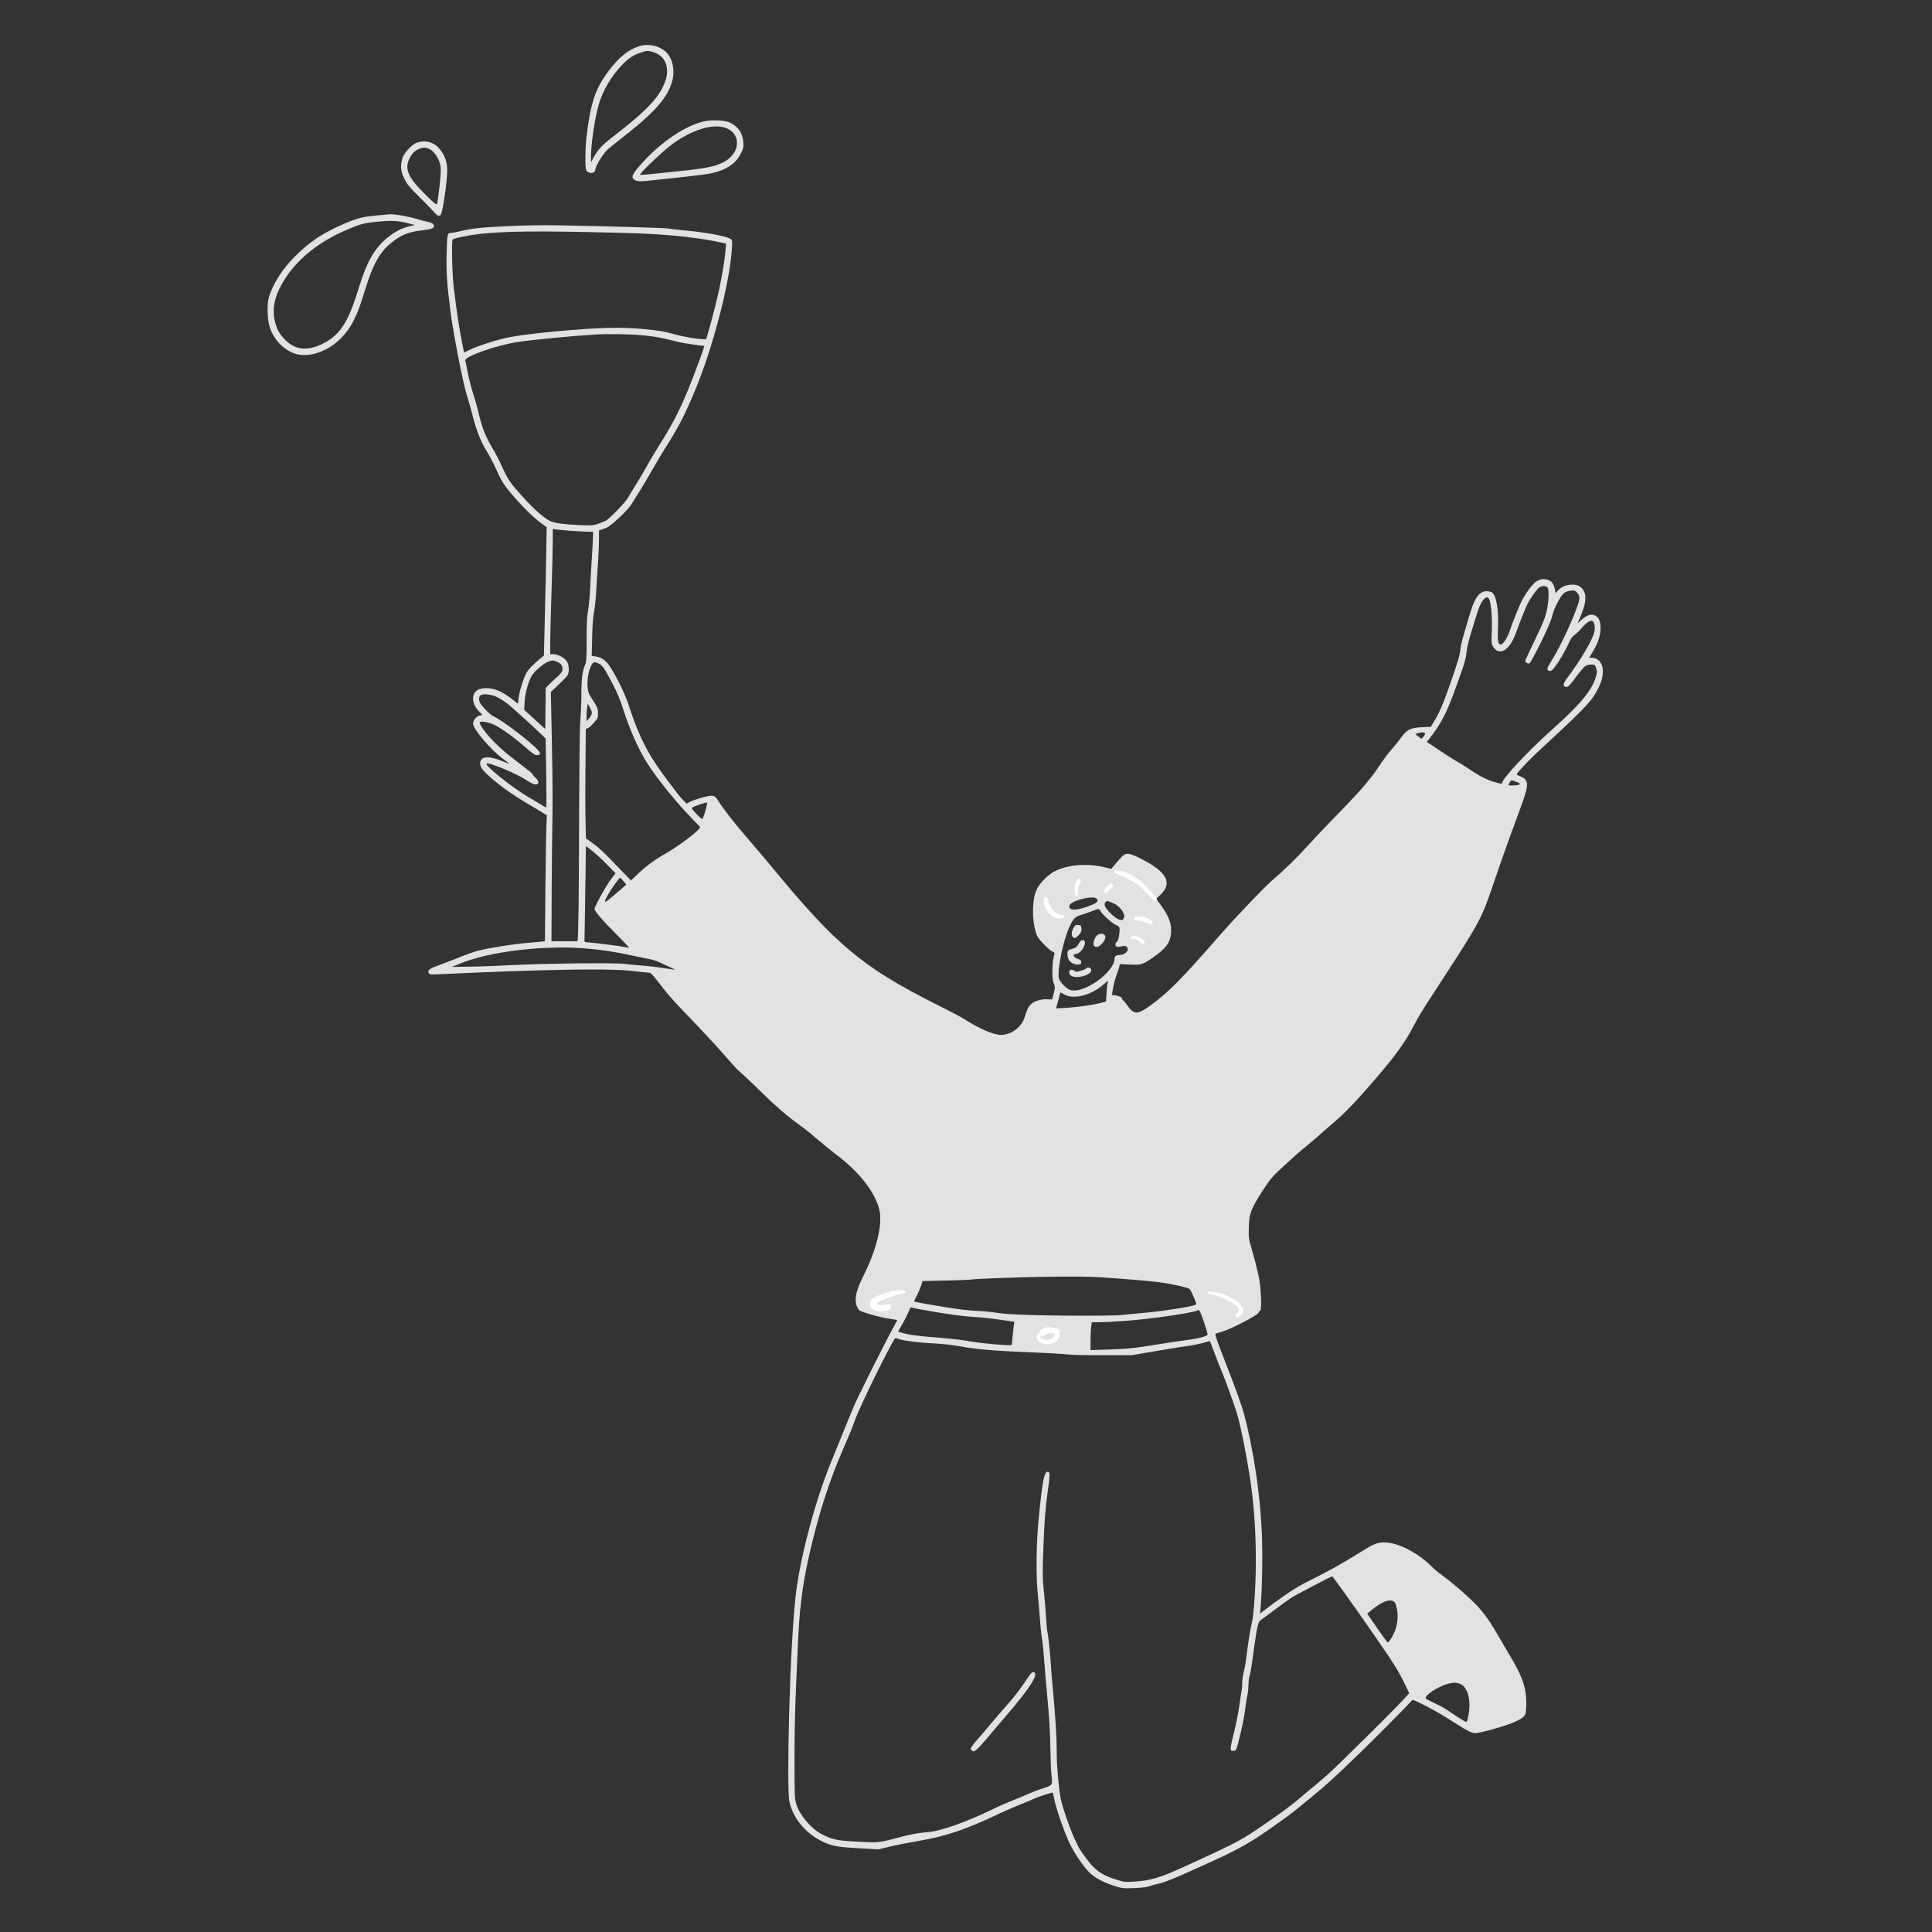 <svg xmlns="http://www.w3.org/2000/svg" xmlns:xlink="http://www.w3.org/1999/xlink" width="512" viewBox="0 0 384 384" height="512" preserveAspectRatio="xMidYMid meet"><rect x="0" y="0" width="384" height="384" fill="#333333" stroke="none"/><defs><clipPath id="a0985c5e85"><path d="M 116 8.562 L 134 8.562 L 134 35 L 116 35 Z M 116 8.562 " clip-rule="nonzero"></path></clipPath><clipPath id="af381629b5"><path d="M 53.055 42 L 87 42 L 87 71 L 53.055 71 Z M 53.055 42 " clip-rule="nonzero"></path></clipPath><clipPath id="15f06d79b6"><path d="M 85 44 L 319 44 L 319 375.312 L 85 375.312 Z M 85 44 " clip-rule="nonzero"></path></clipPath></defs><g clip-path="url(#a0985c5e85)"><path fill="#e4e1e1" d="M 126.945 9.219 C 124.777 9.93 123.012 11.387 120.902 14.191 C 118.328 17.609 117.359 20.539 116.582 27.168 C 116.301 29.531 116.266 33.395 116.531 33.852 C 116.973 34.629 118.344 34.512 118.344 33.688 C 118.344 33.02 119.949 30.395 120.816 29.668 C 121.258 29.297 123.195 27.73 125.152 26.195 C 130.59 21.855 132.965 18.965 133.688 15.773 C 134.164 13.691 133.547 11.312 132.242 10.203 C 131.504 9.598 130.664 9.207 129.723 9.031 C 128.785 8.855 127.859 8.914 126.953 9.215 Z M 129.91 10.383 C 132.062 11.016 133.086 13.207 132.363 15.691 C 131.391 19.043 128.812 21.828 121.512 27.418 C 119.715 28.809 118.781 29.816 118.023 31.227 L 117.477 32.25 L 117.457 31.098 C 117.457 28.77 118.234 23.477 118.973 20.883 C 119.797 17.973 121.566 15.008 123.809 12.734 C 124.988 11.551 125.902 10.934 127.281 10.477 C 128.516 10.035 128.777 10.035 129.906 10.371 Z M 129.91 10.383 " fill-opacity="1" fill-rule="nonzero"></path></g><path fill="#e4e1e1" d="M 139.941 24.117 C 136.203 24.984 131.531 28.105 127.75 32.266 C 125.578 34.684 125.336 35.211 126.125 35.758 C 126.621 36.109 127.344 36.109 130.234 35.777 C 135.277 35.215 139.352 34.848 141.273 34.457 C 144.289 33.84 146.266 32.535 147.27 30.473 C 147.766 29.469 147.816 29.219 147.746 28.234 C 147.582 26.422 146.793 25.234 145.137 24.391 C 144.148 23.895 141.555 23.754 139.934 24.125 Z M 144.156 25.391 C 147.086 26.395 147.297 29.797 144.562 31.773 C 142.957 32.926 140.754 33.449 135.18 33.992 C 133.629 34.156 131.227 34.398 129.836 34.559 C 128.449 34.719 127.262 34.789 127.211 34.734 C 127.016 34.539 131.672 30.098 133.504 28.738 C 137.418 25.828 141.598 24.523 144.156 25.387 Z M 144.156 25.391 " fill-opacity="1" fill-rule="nonzero"></path><path fill="#e4e1e1" d="M 82.895 28.332 C 81.977 28.617 80.371 30.312 80.02 31.348 C 79.523 32.812 79.613 34.027 80.371 35.527 C 80.898 36.621 81.41 37.238 83.406 39.215 C 84.723 40.531 86.066 41.895 86.387 42.266 C 86.984 42.953 87.32 43.059 87.602 42.688 C 87.988 42.211 88.887 36.059 88.887 33.891 C 88.887 32.266 88.48 31.066 87.531 29.797 C 86.363 28.281 84.73 27.77 82.891 28.336 Z M 85.133 29.535 C 86.387 29.992 87.48 31.738 87.605 33.488 C 87.691 34.461 87.094 39.871 86.848 40.543 C 86.758 40.77 86.281 40.402 84.711 38.832 C 81.094 35.266 80.371 33.652 81.375 31.543 C 81.852 30.539 82.363 30.008 83.246 29.621 C 83.984 29.301 84.461 29.27 85.133 29.531 Z M 85.133 29.535 " fill-opacity="1" fill-rule="nonzero"></path><g clip-path="url(#af381629b5)"><path fill="#e4e1e1" d="M 74.641 42.848 C 71.82 43.113 70.621 43.465 67.5 44.875 C 63.742 46.586 61.344 48.242 58.559 51.027 C 56.152 53.41 54.148 56.586 53.426 59.141 C 53.055 60.461 53.125 63.426 53.566 64.875 C 54.324 67.273 55.93 69.125 58.117 70.094 C 60.852 71.309 64.891 70.109 67.73 67.27 C 69.773 65.207 70.957 62.898 72.402 58.117 C 74.254 52 75.734 49.551 78.785 47.504 C 80.301 46.48 81.73 46.02 84.129 45.742 C 85.75 45.547 86.242 45.371 86.242 44.965 C 86.242 44.559 85.914 44.277 85.254 44.152 C 84.867 44.082 83.738 43.781 82.715 43.484 C 81.023 42.988 78.395 42.531 77.516 42.582 C 77.32 42.602 76.031 42.723 74.641 42.848 Z M 80.242 44.164 C 80.684 44.27 81.352 44.43 81.742 44.535 L 82.445 44.711 L 81.16 45.043 C 79.676 45.414 78.496 46.047 76.98 47.262 C 74.496 49.289 72.906 52.023 71.41 56.926 C 69.367 63.641 67.887 66.125 64.871 67.922 C 62.453 69.352 60.145 69.672 58.348 68.785 C 57.027 68.129 55.578 66.566 55.066 65.227 C 53.797 61.945 54.34 58.875 56.863 55.086 C 59.562 51.047 63.832 47.766 69.402 45.477 C 71.711 44.504 72.438 44.32 75.004 44.066 C 77.332 43.836 78.762 43.855 80.242 44.172 Z M 80.242 44.164 " fill-opacity="1" fill-rule="nonzero"></path></g><g clip-path="url(#15f06d79b6)"><path fill="#e4e1e1" d="M 316.375 130.738 L 315.848 130.738 C 316.758 129.254 317.965 127.457 318.105 125.273 C 318.191 123.625 317.891 122.785 317.062 122.363 C 315.773 121.688 314.516 123.02 313.555 123.895 C 314.609 121.371 316.219 118.164 314.012 116.578 C 313.57 116.277 313.234 116.191 312.391 116.207 C 310.531 116.262 309.961 117.055 309.18 117.863 C 308.996 116.875 308.902 115.59 307.531 115.219 C 306.668 114.992 306.105 115.098 305.242 115.66 C 304.57 116.102 303.145 118.043 302.402 119.543 C 301.906 120.547 300.461 124.125 300.145 125.184 C 299.668 126.684 298.77 128.094 298.273 128.094 C 297.781 128.094 297.617 127.352 297.727 125.094 C 297.922 121.234 297.398 118.199 296.477 117.707 C 296.141 117.574 295.793 117.508 295.434 117.512 C 293.012 117.512 292.305 121.75 291.133 125.445 C 289.359 131.277 291.543 126.598 288.012 136.555 C 286.223 141.609 285.656 142.371 284.379 144.465 L 282.688 144.535 C 278.914 144.68 279.363 145.891 276.551 148.996 C 276.02 149.559 274.945 151.023 274.133 152.242 C 270.828 157.266 266.227 161.172 259.812 168.223 C 257.699 170.555 255.449 172.75 253.059 174.801 C 251.613 176 245.316 182.578 242.336 186.016 C 234.824 194.641 232.074 197.41 228.461 199.98 C 226.008 201.727 225.355 201.691 223.996 199.734 C 223.637 199.223 223.355 198.895 223.078 198.707 C 223.051 198.395 222.891 198.191 222.594 198.09 L 222.402 198.031 C 222.223 197.945 222.035 197.891 221.84 197.867 C 221.57 197.797 221.293 197.766 221.016 197.777 C 221.164 196.48 221.441 195.215 221.855 193.977 C 222.469 192.387 222.512 191.934 222.578 191.617 C 226.98 191.812 226.664 192.07 229.562 190.027 C 231.977 188.301 232.754 187.086 232.77 184.949 C 232.77 182.418 231.277 180.664 229.789 178.621 L 230.48 178 C 233.18 175.566 232.031 173.328 226.742 170.664 C 224.148 169.359 223.742 169.379 222.562 170.719 C 221.969 171.418 221.645 171.785 220.867 172.695 L 219.281 172.324 C 215.988 171.547 212.176 171.883 209.617 173.172 C 208.352 173.828 206.742 175.43 206.109 176.66 C 205.141 178.586 205.035 182.516 205.898 185.41 C 206.109 186.098 206.445 186.609 207.395 187.594 C 208.066 188.32 208.859 188.988 209.16 189.113 C 209.512 189.277 209.652 189.43 209.582 189.605 C 209.121 190.789 209.016 194.598 209.406 195.355 C 209.555 195.633 209.641 195.926 209.672 196.238 C 209.672 196.523 209.383 197.711 209.105 198.695 C 209.012 198.641 208.91 198.613 208.801 198.621 L 208.285 198.641 C 207.68 198.531 206.879 198.684 206.379 198.828 C 203.723 199.594 204.168 201.613 203.219 203.168 C 202.336 204.668 200.625 205.691 198.949 205.691 C 197.434 205.691 194.754 204.527 191.422 202.41 C 190.945 202.109 188.723 200.949 186.477 199.82 C 171.363 192.219 166.285 187.969 153.148 172.008 C 149.961 168.129 144.977 162.715 142.727 159.102 C 142.039 158.008 141.723 157.945 139.621 158.5 C 138.617 158.781 137.508 159.16 137.137 159.367 L 136.477 159.734 C 135.656 158.957 134.914 158.109 134.25 157.191 C 130.391 152.082 127.742 148.895 124.938 140.086 C 124.199 137.703 121.66 132.766 120.672 131.742 C 119.879 130.918 119.383 130.652 118.363 130.473 L 117.605 130.348 L 117.695 126.699 C 117.746 124.32 117.871 122.59 118.066 121.656 C 118.23 120.879 118.438 118.855 118.523 117.16 C 118.613 115.465 118.773 112.93 118.879 111.516 C 118.984 110.105 119.055 108.168 119.055 107.18 L 119.055 105.418 L 120.004 105.102 C 120.781 104.871 121.348 104.465 122.898 103.055 C 124.098 101.961 125.086 100.883 125.527 100.195 C 130.141 92.859 129.977 92.559 132.812 88.117 C 133.781 86.582 135.141 84.219 135.793 82.859 C 140.535 73.188 142.801 63.469 143.305 61.605 C 143.75 59.906 145.176 53.832 145.457 49.633 C 145.562 47.746 145.562 47.711 145.137 47.449 C 144.258 46.898 139.742 46.09 135.457 45.738 C 134.152 45.613 133.004 45.473 132.898 45.418 C 132.723 45.312 119.496 44.926 110.945 44.785 C 107.805 44.73 103.82 44.801 100.895 44.949 C 95.621 45.195 93.895 45.391 91.461 45.953 C 90.594 46.164 89.75 46.324 89.59 46.309 C 88.93 46.203 88.852 46.711 88.766 50.504 C 88.68 54.172 88.836 56.375 89.543 61.965 C 90.055 66.059 92.062 76.34 92.77 78.488 C 93.07 79.391 93.508 80.941 93.758 81.93 C 94.621 85.352 95.414 87.449 96.559 89.371 C 97.309 90.621 97.988 91.91 98.605 93.23 C 99.805 95.895 100.227 96.527 102.289 98.895 C 104.285 101.152 106.117 102.934 107.617 104.027 L 108.656 104.785 C 108.531 113.262 108.379 119.18 108.109 130.301 L 107.449 130.832 C 106.059 131.961 105.07 132.973 104.648 133.707 C 104.051 134.73 103.223 137.41 103.078 138.785 L 102.957 139.879 C 101.168 138.48 99.426 136.984 97.086 136.793 C 93.113 136.48 93.531 139.938 95.391 141.57 C 95.887 141.992 95.887 142.207 95.41 142.207 C 94.863 142.207 94.02 143.141 94.02 143.758 C 94.02 144.91 97.438 148.941 100.047 150.883 C 100.469 151.168 100.867 151.48 101.246 151.816 C 101.246 151.836 100.559 151.57 99.715 151.234 C 95.293 149.457 95.09 151.449 95.676 152.594 C 96.312 153.809 100.578 157.207 104.078 159.258 C 106.027 160.402 106.77 160.871 108.68 162.043 C 108.441 166.211 108.312 187.051 108.312 187.051 C 108.258 187.102 106.992 187.227 105.492 187.352 C 102.422 187.578 97.129 188.406 95 188.973 C 92.867 189.539 90.48 190.668 87.418 191.773 C 85.34 192.512 84.934 192.812 85.23 193.398 C 85.426 193.727 85.551 193.727 87.488 193.625 C 94.555 193.297 118.676 192.195 125.547 192.965 C 127.312 193.18 128.883 193.336 129.02 193.336 C 129.375 193.336 129.922 193.938 131.738 196.336 C 134.375 199.797 138.223 203.121 144.98 210.836 C 147.266 213.484 145.656 211.535 151.102 216.848 C 157.777 223.367 157.918 222.496 162.547 226.512 C 163.621 227.445 165.438 228.91 166.602 229.793 C 170.723 232.895 173.887 236.969 174.75 240.301 C 175.492 243.211 174.309 248.211 171.543 253.738 C 170.199 256.438 169.832 257.992 170.223 259.383 C 170.348 259.84 170.629 260.316 170.84 260.457 C 171.5 260.883 175.109 261.887 176.926 262.133 C 177.648 262.238 178.281 262.344 178.301 262.383 C 178.32 262.418 178.055 262.98 177.668 263.648 C 176.398 265.855 170.453 277.688 169.645 279.664 C 167.613 284.539 167.41 285.18 165.074 290.867 C 162.062 298.254 159.133 309.242 158.234 316.418 C 156.934 326.906 156.324 355.27 156.891 358.039 C 157.648 361.664 160.551 364.828 164.105 366.309 C 166.191 367.199 167.637 367.164 174.633 367.578 C 184.07 365.109 186.246 366.387 198.617 360.473 C 199.727 359.941 201.598 359.133 202.758 358.672 C 203.922 358.211 205.191 357.684 205.562 357.492 C 206.16 357.191 208.875 356.293 209.195 356.293 C 209.266 356.293 209.406 356.84 209.523 357.508 C 209.84 359.289 211.48 364.016 212.574 366.344 C 213.578 368.441 215.641 371.438 216.824 372.461 C 217.832 373.344 219.559 374.227 221.465 374.828 C 223.156 375.355 223.277 375.355 225.52 375.27 C 228.883 375.105 227.969 374.863 230.352 374.387 C 232.008 374.031 236.57 371.914 240.316 370.227 C 244.762 368.23 247.566 366.75 250.348 364.898 C 257.133 360.352 258.828 358.656 261.828 356.207 C 267.012 352.039 280.438 338.266 280.559 338.059 C 280.734 337.742 280.93 337.812 283.625 339.188 C 288.68 341.801 291.699 344.477 293.203 344.477 C 294.082 344.477 298.492 343.277 300.449 342.5 C 301.473 342.094 302.441 341.586 302.742 341.285 C 303.219 340.809 303.273 340.648 303.344 339.344 C 303.508 335.746 302.742 333.402 299.883 328.691 C 297.004 323.895 296.438 322.414 293.867 319.453 C 292.598 318.008 288.703 314.566 286.867 313.281 C 286.059 312.707 285.297 312.074 284.578 311.391 C 281.934 308.676 277.82 306.562 275.184 306.562 C 273.844 306.562 273.137 306.828 271.23 307.992 C 258.438 315.984 261.137 312.5 250.441 320.703 L 250.547 319.594 C 250.863 315.699 250.988 309.312 250.809 304.977 C 250.359 293.719 247.949 283.008 246.875 279.758 C 244.602 272.934 241.258 265.406 241.586 265.121 C 241.656 265.051 242.246 264.871 242.855 264.695 C 244.457 264.273 249.926 261.449 250.102 260.957 C 250.191 260.746 250.352 260.535 250.473 260.5 C 250.863 260.375 250.598 255.316 250.102 253.305 C 248.418 246.125 248.078 247.312 248.219 243.871 C 248.305 241.156 248.641 240.254 250.898 236.762 C 252.504 234.277 252.73 233.996 255.359 231.562 C 256.875 230.152 258.727 228.527 259.449 227.965 C 261.77 226.094 262.121 225.625 264.742 223.414 C 267.211 221.316 269.133 219.324 272.605 215.344 C 278.805 208.23 279.855 205.977 281.051 203.758 C 282.785 200.461 284.883 197.555 289.605 190.18 C 294.793 182.086 294.855 181.445 297.629 173.336 C 303.574 155.883 305.195 155.449 301.648 154.078 C 301.277 153.957 301.402 153.781 303.234 151.84 C 306.367 148.457 314.559 141.66 316.707 138.457 C 319.953 133.605 318.449 130.738 316.375 130.738 Z M 283.438 337.238 C 283.984 336.375 286.555 334.895 288.039 334.613 C 289.078 334.398 289.223 334.398 289.961 334.594 C 291.691 335.07 292.465 337.75 291.848 341.031 C 291.727 341.613 291.586 342.16 291.52 342.23 C 291.395 342.371 290.109 341.57 287.551 339.816 C 287.164 339.535 286.035 338.934 285.027 338.457 C 283.312 337.645 283.223 337.594 283.438 337.238 Z M 281.477 145.832 C 281.68 145.781 282.648 145.371 283.172 145.691 C 283.414 145.855 283.129 146.137 282.57 146.844 C 281.953 146.418 281.156 145.93 281.477 145.832 Z M 219.773 179.27 C 220.039 179.004 219.918 178.988 221.027 179.41 C 222.738 180.043 224.023 182.055 223.18 182.762 C 222.754 183.113 221.66 182.531 220.535 181.332 C 219.562 180.309 219.332 179.711 219.773 179.27 Z M 212.543 179.992 C 212.711 179.125 216.797 177.98 217.816 178.527 C 218.383 178.848 218.223 179.305 217.41 179.684 C 214.324 181.031 212.312 181.156 212.543 179.992 Z M 212.617 184.082 C 213.785 181.566 214.262 182.27 217.008 181.102 C 218.348 180.555 218.453 180.555 218.699 181.031 C 219.02 181.691 221.008 183.484 221.824 183.855 C 222.637 184.223 222.645 184.297 222.402 186.094 C 222.316 186.676 222.156 187.098 221.98 187.203 C 221.609 187.398 221.594 188.027 221.945 188.156 C 222.109 188.227 222.527 188.191 222.934 188.086 C 223.676 187.891 224.152 188.121 224.152 188.684 C 224.152 189.215 223.328 189.812 222.602 189.812 C 221.824 189.812 221.508 190.059 221.508 190.676 C 221.457 193.211 215.023 197.992 212.406 196.637 C 211.703 196.266 210.609 195.051 210.469 194.484 C 210.074 192.902 211.309 186.879 212.613 184.078 Z M 210.766 197.238 L 211.586 197.68 C 213.398 198.668 216.719 197.855 219.102 195.867 C 219.684 195.375 220.191 194.953 220.23 194.953 C 220.266 194.953 220.23 195.117 220.16 195.324 C 220.008 195.816 219.891 198.02 219.828 199.062 C 215.781 200.285 209.723 200.43 209.902 200.418 C 210.402 198.551 210.121 199.688 210.762 197.238 Z M 137.684 160.453 C 137.984 160.242 140.066 159.535 140.484 159.5 C 140.609 159.48 140.504 160.082 140.238 161.016 C 140.094 161.609 139.898 162.184 139.656 162.746 C 139.551 162.852 139.094 162.48 138.422 161.793 C 137.457 160.754 137.379 160.664 137.684 160.453 Z M 118.938 131.867 C 119.715 132.184 120.137 132.801 121.723 135.852 C 122.613 137.516 123.34 139.25 123.895 141.055 C 125.109 144.898 126.996 149.148 128.656 151.707 C 130.383 154.438 134.016 158.988 136.539 161.633 L 139.184 164.422 L 138.797 164.895 C 138.195 165.672 134.477 168.406 132.625 169.445 C 128.871 171.578 127.516 172.996 125.41 175.004 C 118.961 168.301 119.301 168.648 116.453 166.625 C 116.277 160.02 116.32 157.387 116.434 144.902 C 116.789 144.762 117.074 144.746 118.059 143.648 C 118.797 142.801 118.867 142.645 118.867 141.797 C 118.867 140.645 118.562 140.363 117.223 138.184 C 116.516 137 116.641 134.109 117.469 132.363 C 117.879 131.551 118.059 131.496 118.938 131.867 Z M 120.281 179.004 C 120.281 178.492 122.941 174.473 123.262 174.473 C 123.312 174.473 123.613 174.789 123.93 175.16 L 124.492 175.828 C 120.078 179.672 120.281 179.379 120.281 179.004 Z M 118.164 180.664 C 118.164 181.086 119.977 183.203 122.449 185.633 C 123.895 187.062 125.039 188.277 124.988 188.332 C 124.934 188.387 124.598 188.352 124.23 188.246 C 123.504 188.066 118.297 187.398 116.93 187.309 C 116.203 187.258 116.133 187.223 116.172 186.816 C 116.215 186.215 116.449 168.434 116.453 168.141 C 117.926 169.227 119.293 170.434 120.562 171.754 L 122.344 173.566 L 121.301 174.945 C 120.383 176.184 118.164 180.203 118.164 180.664 Z M 116.805 139.871 C 117.066 140.301 117.629 141.164 117.629 141.707 C 117.629 142.25 117.047 142.824 116.59 143.355 C 116.562 141.645 116.59 141.57 116.805 139.871 Z M 117.848 106.973 C 117.828 107.676 117.723 109.562 117.617 111.168 C 117.512 112.773 117.371 115.418 117.289 117.078 C 117.203 118.734 117.004 120.742 116.848 121.574 C 116.652 122.684 116.582 124.148 116.598 127.215 C 116.598 130.637 116.562 131.484 116.336 132.031 C 115.754 133.348 115.559 134.852 115.559 137.707 C 115.559 139.258 115.469 141.641 115.363 143 C 114.973 147.41 115.219 185.211 114.781 187.086 L 109.609 187.086 C 109.68 153.551 110.129 168.09 109.488 137.531 L 111.074 136.031 C 111.957 135.207 112.75 134.355 112.855 134.145 C 113.184 133.457 113.086 132.082 112.664 131.445 C 112.148 130.707 110.898 130.035 110.02 130.035 L 109.348 130.035 C 109.348 121.918 109.875 113.77 109.875 105.137 C 111 105.336 115.293 105.699 117.898 105.699 Z M 92.152 69.688 C 91.746 67.852 90.988 63.41 90.758 61.613 C 90.594 60.398 90.352 58.332 90.176 57.027 C 89.875 54.77 89.734 47.84 89.965 47.594 C 90.191 47.348 93.086 46.77 95.148 46.52 C 100.316 45.938 106.754 45.859 122.57 46.254 C 129.906 46.434 137.184 46.785 144.32 48.422 C 144.172 50.129 143.906 55.406 140.363 67.434 C 138.309 67.434 135.555 66.844 134.121 66.461 C 131.898 65.844 130.965 65.688 127.949 65.406 C 123.469 64.965 118.902 65.086 110.484 65.863 C 105.512 66.32 101.934 66.816 99.801 67.344 C 97.508 67.922 94.496 68.93 93.262 69.57 L 92.242 70.082 Z M 103.949 98.801 C 101.355 95.945 100.934 95.328 99.68 92.523 C 97.613 87.938 96.43 87.871 94.992 81.539 C 94.852 80.902 94.41 79.387 94.02 78.168 C 93.633 76.949 93.156 75.039 92.945 73.938 C 92.73 72.832 92.539 71.801 92.484 71.645 C 92.273 70.867 98.73 68.594 102.91 67.977 C 106.137 67.5 113.402 66.797 118.25 66.492 C 120.738 66.328 125.25 66.406 127.598 66.637 C 127.773 66.637 130.434 66.801 134.332 67.852 C 136.414 68.395 139.996 68.75 139.996 68.75 C 140.066 68.82 138.016 74.41 136.941 77.039 C 133.688 85.086 131.508 87.352 128.566 92.645 C 127.949 93.758 126.918 95.504 126.273 96.527 C 125.629 97.551 124.957 98.668 124.777 98.996 C 124.406 99.719 121.336 102.91 120.523 103.426 C 119.984 103.703 119.426 103.938 118.848 104.129 C 117.844 104.445 117.438 104.461 115.34 104.375 C 112.199 104.234 110.297 103.973 109.43 103.602 C 108.254 103.07 106.137 101.234 103.949 98.801 Z M 108.535 160.52 C 108.492 160.5 104.945 158.375 104.91 158.352 C 101.684 156.445 96.344 152.16 96.711 151.789 C 97.078 151.418 102.547 153.68 104.715 155.105 C 105.633 155.703 106.199 155.953 106.516 155.914 C 107.203 155.828 107.188 155.316 106.461 154.609 C 105.164 153.375 107.055 154.625 102.777 151.383 C 97.211 147.254 95.164 143.895 95.352 143.57 C 95.543 143.25 97.047 143.52 98.141 144.012 C 99.516 144.648 102.195 146.57 104.453 148.547 C 105.988 149.902 106.355 150.133 106.797 150.098 C 107.203 150.062 107.328 149.957 107.328 149.676 C 107.328 148.918 100.344 143.414 97.98 142.32 C 97.434 142.055 96.074 140.699 95.508 139.848 C 95.105 139.23 95.121 138.492 95.527 138.176 C 96.02 137.82 97.711 138.008 98.82 138.562 C 99.496 138.91 100.137 139.316 100.742 139.777 C 101.605 140.414 105.91 144.328 107.852 146.203 L 108.449 146.785 C 108.477 148.551 108.738 160.605 108.535 160.52 Z M 108.465 136.73 C 108.422 141.754 108.441 139.887 108.375 144.914 L 104.195 141.09 L 104.27 139.484 C 104.375 137.633 105.148 134.973 105.891 134.02 C 106.578 133.117 108.199 131.777 108.941 131.516 C 109.789 131.215 109.945 131.215 110.637 131.516 C 111.48 131.844 111.816 132.273 111.816 132.941 C 111.816 133.418 111.652 133.684 110.902 134.391 C 109.77 135.402 108.414 136.793 108.465 136.734 Z M 124.16 191.574 C 122.043 191.328 108.113 191.488 101.32 191.84 C 96.16 192.117 93.363 192.137 89.824 192.191 L 90.988 191.699 C 97.469 188.898 108.957 187.891 116.031 188.488 C 119.246 188.727 122.426 189.195 125.57 189.898 C 129.477 190.777 129.477 190.578 131.008 191.238 C 133.582 192.402 134.219 192.703 134.164 192.738 C 134.148 192.754 133.176 192.633 132.012 192.438 C 128.609 191.879 126.754 191.926 124.16 191.578 Z M 237.621 259.344 C 237.059 259.664 231.555 260.543 228.012 260.879 C 225.93 261.074 223.477 261.301 222.562 261.406 C 220.914 261.559 203.035 261.605 198.836 261.02 C 192.805 260.156 195.008 261.035 185.699 259.449 C 182.684 258.941 181.625 258.727 181.68 258.605 C 181.715 258.551 181.996 257.934 182.336 257.266 C 182.773 256.418 183.113 255.539 183.359 254.621 C 185.949 254.562 192.965 254.438 193.27 254.289 C 193.449 254.172 211.207 253.465 218.066 253.832 C 218.242 253.832 225.895 254.328 230.004 254.801 C 232.578 255.121 236.102 255.879 236.441 256.195 C 236.566 256.301 236.938 257.02 237.266 257.801 C 237.781 258.977 237.832 259.227 237.621 259.348 Z M 238.043 260.457 C 238.273 260.207 238.434 260.418 238.855 261.531 C 239.383 262.941 240.02 264.934 240.02 265.234 C 240.02 265.535 238.539 265.977 236.336 266.277 C 226.867 267.605 226.473 268.035 220.684 268.215 L 216.75 268.34 C 216.75 265.453 216.738 264.902 216.98 262.82 C 226.02 262.82 237.66 260.82 238.047 260.457 Z M 201.613 262.711 L 201.508 263.332 C 201.359 264.332 201.176 267.223 201.031 267.336 C 200.73 267.512 195.211 267.035 192.848 266.609 C 186.648 265.562 182.199 265.93 178.492 264.672 C 178.953 263.871 180.07 261.984 180.539 260.828 C 180.785 260.281 180.996 259.824 181.016 259.824 C 181.031 259.824 181.316 259.91 181.652 260 C 181.828 260.051 189.387 261.516 193.641 261.762 C 196.578 261.934 199.75 262.441 201.609 262.715 Z M 277.191 318.438 C 277.371 318.613 278.426 321.082 277.227 324.223 C 276.805 325.281 276.012 326.516 275.801 326.445 C 275.711 326.41 274.777 325.125 273.703 323.57 L 271.746 320.746 C 272.359 320.219 275.73 317.102 277.191 318.441 Z M 242.84 272.605 C 243.406 273.875 245.273 279.031 245.855 280.945 C 246.668 283.609 248.098 290.965 248.75 295.918 C 250.328 308.02 249.332 320.328 248.855 322.336 C 248.504 323.82 248.148 326.039 247.691 329.566 C 247.324 332.602 246.898 332.91 246.898 334.574 C 246.898 336.043 246.703 336.004 246.297 339.176 C 246.156 340.285 245.715 342.508 245.328 344.098 C 244.328 348.016 244.473 347.992 245.117 347.992 C 245.758 347.992 245.699 348.047 246.633 344.238 C 246.984 342.809 247.375 340.711 247.516 339.566 C 247.656 338.418 247.844 337.184 247.957 336.797 C 248.238 335.566 248.004 334.293 248.398 332.918 C 248.852 331.555 249.441 324.996 250.09 322.777 C 250.34 321.941 250.434 322.199 253.262 320.027 C 254.57 319.055 256.016 317.996 256.492 317.68 C 257.266 317.133 264.742 313.219 264.816 313.309 C 267.945 317.488 271.973 323.32 274.09 326.391 C 277.105 330.75 277.988 332.176 279.199 334.68 L 280.098 336.535 C 277.973 339.07 266.754 349.988 265.32 351.363 C 262.086 354.445 260.004 355.906 258.18 357.535 C 256.609 358.891 253.574 361.094 249.801 363.629 C 246.488 365.867 245.109 366.574 235.43 371 C 230.703 373.172 228.66 373.785 225.469 373.98 C 223.613 374.105 223.457 374.086 221.762 373.559 C 219.047 372.695 217.707 371.777 216.16 369.715 C 214.539 367.543 214.484 367.477 213.535 365.359 C 212.527 363.152 211.227 359.379 210.836 357.562 C 210.465 355.711 210.039 351.18 210.039 348.73 C 210.039 342.344 209.16 335.574 208.887 331.148 C 208.781 329.031 208.34 324.832 208.184 324.391 C 208.129 324.25 208.016 323.016 207.918 321.66 C 207.406 313.672 207.059 315.93 207.371 307.832 C 207.598 301.945 207.758 299.828 208.27 296.211 C 208.691 293.246 208.711 292.684 208.375 292.562 C 207.551 292.242 207.16 294.219 206.348 302.934 C 205.977 306.793 205.922 313.477 206.223 316.332 C 206.605 319.832 206.719 323.418 207.121 325.855 C 207.527 328.633 207.637 332.109 208.109 336.703 C 209.02 345.848 208.633 349.332 208.992 352.77 C 209.207 354.938 209.312 354.797 206.879 355.59 C 206.035 355.859 205.211 356.176 204.406 356.543 C 202.203 357.559 201.012 357.82 197.246 359.629 C 192.141 362.102 187.109 363.895 184.656 364.125 C 182.199 364.355 181.164 364.531 178.199 365.324 C 174.516 366.297 174.672 366.297 169.559 365.996 C 166.332 365.82 165.254 365.57 163.246 364.512 C 161.234 363.453 158.977 360.809 158.301 358.676 C 157.934 357.457 157.914 357.211 157.914 349.664 C 157.914 339.859 158.219 335.918 158.535 327.883 C 158.863 320 159.398 315.559 160.754 309.453 C 164.297 293.535 168.512 286.555 169.645 283.004 C 170.348 280.832 174.562 272.016 177.332 266.922 C 177.93 265.844 177.93 265.844 178.426 266.074 C 178.691 266.195 179.73 266.426 180.754 266.566 C 180.754 266.566 182.719 266.863 184.719 266.957 C 193.465 267.434 189.016 268.176 205.441 268.809 C 216.051 269.242 208.879 269.406 224.926 269.355 C 228.223 268.793 233.523 267.879 236.297 267.484 C 237.332 267.336 238.352 267.121 239.363 266.848 C 239.926 266.652 240.422 266.531 240.473 266.582 C 240.527 266.633 240.984 267.801 241.496 269.191 C 242.008 270.586 242.629 272.117 242.84 272.609 Z M 299.801 156.043 C 299.801 155.938 300.344 155.074 300.398 155.074 C 300.453 155.074 300.805 155.195 301.266 155.355 C 303.711 156.156 299.801 156.234 299.801 156.043 Z M 317.172 134.625 C 316.375 137.234 313.98 140.125 308.707 144.816 C 303.82 149.156 298.566 154.762 298.566 155.609 C 298.566 155.836 298.531 155.836 297.332 155.52 C 294.035 154.66 291.465 152.32 289.785 151.48 C 289.098 151.137 285.535 148.758 283.578 147.461 C 287.293 142.977 288.203 139.824 290.277 134.094 C 292.117 129.031 290.855 130.789 292.395 125.754 C 292.801 124.465 293.363 122.648 293.645 121.695 C 294.441 119.121 295.641 117.957 296.078 119.316 C 296.41 120.375 296.594 122.859 296.504 125.453 C 296.414 127.926 296.434 128.027 296.832 128.629 C 298.102 130.496 300.148 129.156 301.363 125.629 C 301.84 124.273 302.633 122.242 303.41 120.426 C 303.871 119.352 305.457 117.059 305.949 116.742 C 306.551 116.391 307.27 116.391 307.574 116.758 C 307.945 117.184 307.84 119.582 307.379 121.574 C 307.082 122.879 306.566 124.113 305.074 127.199 C 304.016 129.367 303.152 131.254 303.152 131.379 C 303.152 131.66 303.684 131.961 304 131.855 C 304.258 131.758 308.047 124.457 308.547 122.332 C 308.902 120.777 310.195 118.375 310.93 117.816 C 311.324 117.582 311.746 117.441 312.199 117.395 C 312.906 117.305 313.062 117.359 313.453 117.781 C 313.785 118.109 313.941 118.512 313.91 118.98 C 313.91 120.266 310.473 128.008 308.57 130.988 C 308.023 131.871 307.562 132.719 307.562 132.875 C 307.562 133.281 307.844 133.441 308.32 133.32 C 308.797 133.195 310.793 130.055 311.742 127.957 C 312.73 125.836 312.555 126.891 314.301 124.906 C 315.25 123.797 316.062 123.25 316.469 123.406 C 316.875 123.566 317.102 124.711 316.891 125.578 C 316.562 127.148 314.055 131.379 311.457 134.805 C 310.633 135.895 310.574 136.449 311.277 136.531 C 311.668 136.586 311.914 136.32 313.184 134.625 C 313.996 133.551 314.84 132.547 315.09 132.387 C 315.449 132.188 315.84 132.09 316.254 132.086 C 316.957 132.07 316.996 132.105 317.242 132.812 C 317.461 133.453 317.461 133.629 317.172 134.617 Z M 317.172 134.625 " fill-opacity="1" fill-rule="nonzero"></path></g><path fill="#e4e1e1" d="M 213.391 184.383 C 212.895 185.191 212.914 186.215 213.426 186.391 C 213.723 186.48 213.934 186.375 214.395 185.863 C 214.891 185.336 214.996 185.086 214.941 184.559 C 214.891 183.961 214.836 183.898 214.324 183.855 C 213.812 183.809 213.691 183.887 213.391 184.383 Z M 213.391 184.383 " fill-opacity="1" fill-rule="nonzero"></path><path fill="#e4e1e1" d="M 217.977 185.973 C 217.445 186.551 217.164 187.617 217.445 187.965 C 217.801 188.387 218.309 188.281 218.945 187.645 C 219.633 186.961 219.879 186.234 219.562 185.848 C 219.246 185.457 218.398 185.527 217.977 185.973 Z M 217.977 185.973 " fill-opacity="1" fill-rule="nonzero"></path><path fill="#e4e1e1" d="M 214.414 187.559 C 214.133 188.07 213.832 188.352 213.48 188.473 C 212.227 188.844 212.16 188.898 212.16 189.531 C 212.16 189.895 212.219 190.246 212.336 190.59 C 212.566 191.227 213.52 191.77 214.277 191.719 C 214.805 191.664 214.895 191.594 214.895 191.242 C 214.895 190.922 214.754 190.766 214.367 190.641 C 213.074 190.238 213.344 189.637 213.66 189.637 C 215.008 189.637 216.355 187 215.23 186.852 C 214.93 186.816 214.734 186.973 214.418 187.555 Z M 214.414 187.559 " fill-opacity="1" fill-rule="nonzero"></path><path fill="#e4e1e1" d="M 215.969 192.441 C 215.898 192.547 215.426 192.762 214.895 192.918 C 214.016 193.199 213.926 193.199 213.504 192.934 C 212.957 192.566 212.512 192.723 212.512 193.266 C 212.512 194.164 213.961 194.48 215.547 193.934 C 216.48 193.633 216.977 193.156 216.887 192.68 C 216.816 192.328 216.145 192.152 215.969 192.434 Z M 215.969 192.441 " fill-opacity="1" fill-rule="nonzero"></path><path fill="#e4e1e1" d="M 204.91 332.602 C 204.742 332.777 204.113 333.711 203.461 334.684 C 202.531 336.039 201.52 337.332 200.43 338.562 C 197.324 342.094 196.766 342.875 194.219 345.812 C 193.516 346.605 192.934 347.383 192.934 347.539 C 192.934 347.699 193.109 347.895 193.301 348.016 C 193.633 348.195 193.797 348.09 194.801 347.047 C 195.418 346.387 196.516 345.141 197.234 344.246 C 199.43 341.578 207.531 332.73 205.434 332.344 C 205.219 332.348 205.043 332.438 204.906 332.605 Z M 204.91 332.602 " fill-opacity="1" fill-rule="nonzero"></path><path fill="#ffffff" d="M 229.84 178.469 C 227.789 175.977 225.266 173.195 221.793 172.984 C 221.652 172.988 221.566 173.059 221.531 173.191 C 221.492 173.324 221.535 173.43 221.652 173.5 C 223.098 174.25 224.641 174.766 225.98 175.723 C 227.254 176.641 228.137 177.977 229.348 178.961 C 229.418 179.031 229.5 179.062 229.594 179.062 C 229.691 179.062 229.773 179.031 229.84 178.961 C 229.91 178.895 229.941 178.812 229.941 178.715 C 229.941 178.621 229.91 178.539 229.84 178.469 Z M 229.84 178.469 " fill-opacity="1" fill-rule="nonzero"></path><path fill="#ffffff" d="M 211.164 181.852 C 209.402 181.797 208.512 180.039 208.254 178.516 C 208.188 178.141 207.562 178.145 207.496 178.516 C 207.121 180.609 209.086 182.934 211.258 182.527 C 211.648 182.453 211.543 181.863 211.164 181.852 Z M 211.164 181.852 " fill-opacity="1" fill-rule="nonzero"></path><path fill="#ffffff" d="M 214.188 174.777 C 213.43 175.656 213.469 176.871 213.723 177.941 C 213.793 178.238 214.285 178.18 214.262 177.871 C 214.164 176.938 214.34 176.062 214.789 175.242 C 214.98 174.875 214.488 174.43 214.188 174.777 Z M 214.188 174.777 " fill-opacity="1" fill-rule="nonzero"></path><path fill="#ffffff" d="M 220.57 175.707 C 220.137 176.098 219.684 176.504 219.438 177.043 C 219.395 177.121 219.387 177.203 219.414 177.289 C 219.438 177.375 219.488 177.438 219.562 177.48 C 219.641 177.527 219.723 177.539 219.809 177.516 C 219.895 177.496 219.961 177.449 220.008 177.375 C 220.324 176.957 220.777 176.648 221.129 176.266 C 221.195 176.188 221.223 176.094 221.219 175.992 C 221.211 175.891 221.172 175.805 221.102 175.734 C 221.027 175.664 220.941 175.625 220.84 175.617 C 220.738 175.613 220.648 175.645 220.57 175.707 Z M 220.57 175.707 " fill-opacity="1" fill-rule="nonzero"></path><path fill="#ffffff" d="M 228.938 183 C 228.469 182.637 227.949 182.391 227.375 182.25 C 226.801 182.113 226.223 182.098 225.645 182.203 C 225.227 182.285 225.312 182.984 225.742 182.949 C 226.812 182.863 227.668 183.367 228.652 183.684 C 229.086 183.824 229.25 183.234 228.938 183 Z M 228.938 183 " fill-opacity="1" fill-rule="nonzero"></path><path fill="#ffffff" d="M 227.41 187.012 C 226.773 186.301 225.977 185.879 225.008 186.062 C 224.703 186.121 224.77 186.629 225.082 186.609 C 225.852 186.555 226.387 187.004 226.895 187.531 C 227.223 187.867 227.723 187.363 227.41 187.012 Z M 227.41 187.012 " fill-opacity="1" fill-rule="nonzero"></path><path fill="#ffffff" d="M 210.609 264.625 C 210.598 264.355 210.465 264.18 210.207 264.102 C 209.16 263.703 207.664 263.559 206.816 264.43 C 206.727 264.523 206.672 264.633 206.652 264.758 C 206.25 265.105 205.941 265.582 206.141 266.125 C 206.355 266.719 207.043 267.023 207.621 267.133 C 208.363 267.289 209.059 267.176 209.711 266.789 C 210.461 266.293 210.668 265.473 210.609 264.625 Z M 207.879 266.332 C 207.566 266.305 207.078 266.219 206.879 265.934 C 206.754 265.742 206.766 265.562 206.906 265.387 C 207.023 265.496 207.16 265.543 207.32 265.535 C 207.48 265.523 207.613 265.457 207.715 265.332 C 208.137 264.852 208.949 264.965 209.586 265.086 C 209.625 265.977 208.762 266.41 207.879 266.332 Z M 207.879 266.332 " fill-opacity="1" fill-rule="nonzero"></path><path fill="#ffffff" d="M 245.691 258.477 C 244.184 257.488 242.125 256.73 240.312 256.688 C 239.984 256.688 240 257.156 240.312 257.184 C 241.621 257.332 243.008 257.973 244.172 258.555 C 244.773 258.855 245.43 259.195 245.898 259.691 C 246.508 260.332 246.191 260.617 245.688 261.172 C 245.457 261.426 245.676 261.965 246.055 261.809 C 247.945 261.031 246.91 259.273 245.691 258.477 Z M 245.691 258.477 " fill-opacity="1" fill-rule="nonzero"></path><path fill="#ffffff" d="M 179.762 256.496 C 178.145 256.297 176.828 256.672 175.324 257.242 C 174.5 257.559 173.301 257.816 172.984 258.781 C 172.328 260.812 175.754 260.949 176.852 260.254 C 177.285 259.977 177.164 259.125 176.566 259.195 C 176.07 259.25 175.598 259.375 175.102 259.375 C 174.742 259.375 174.34 259.465 174.375 259.098 C 174.406 258.758 174.969 258.617 175.227 258.508 C 176.754 257.848 178.18 257.285 179.84 257 C 180.141 256.945 180.02 256.527 179.762 256.496 Z M 179.762 256.496 " fill-opacity="1" fill-rule="nonzero"></path></svg>